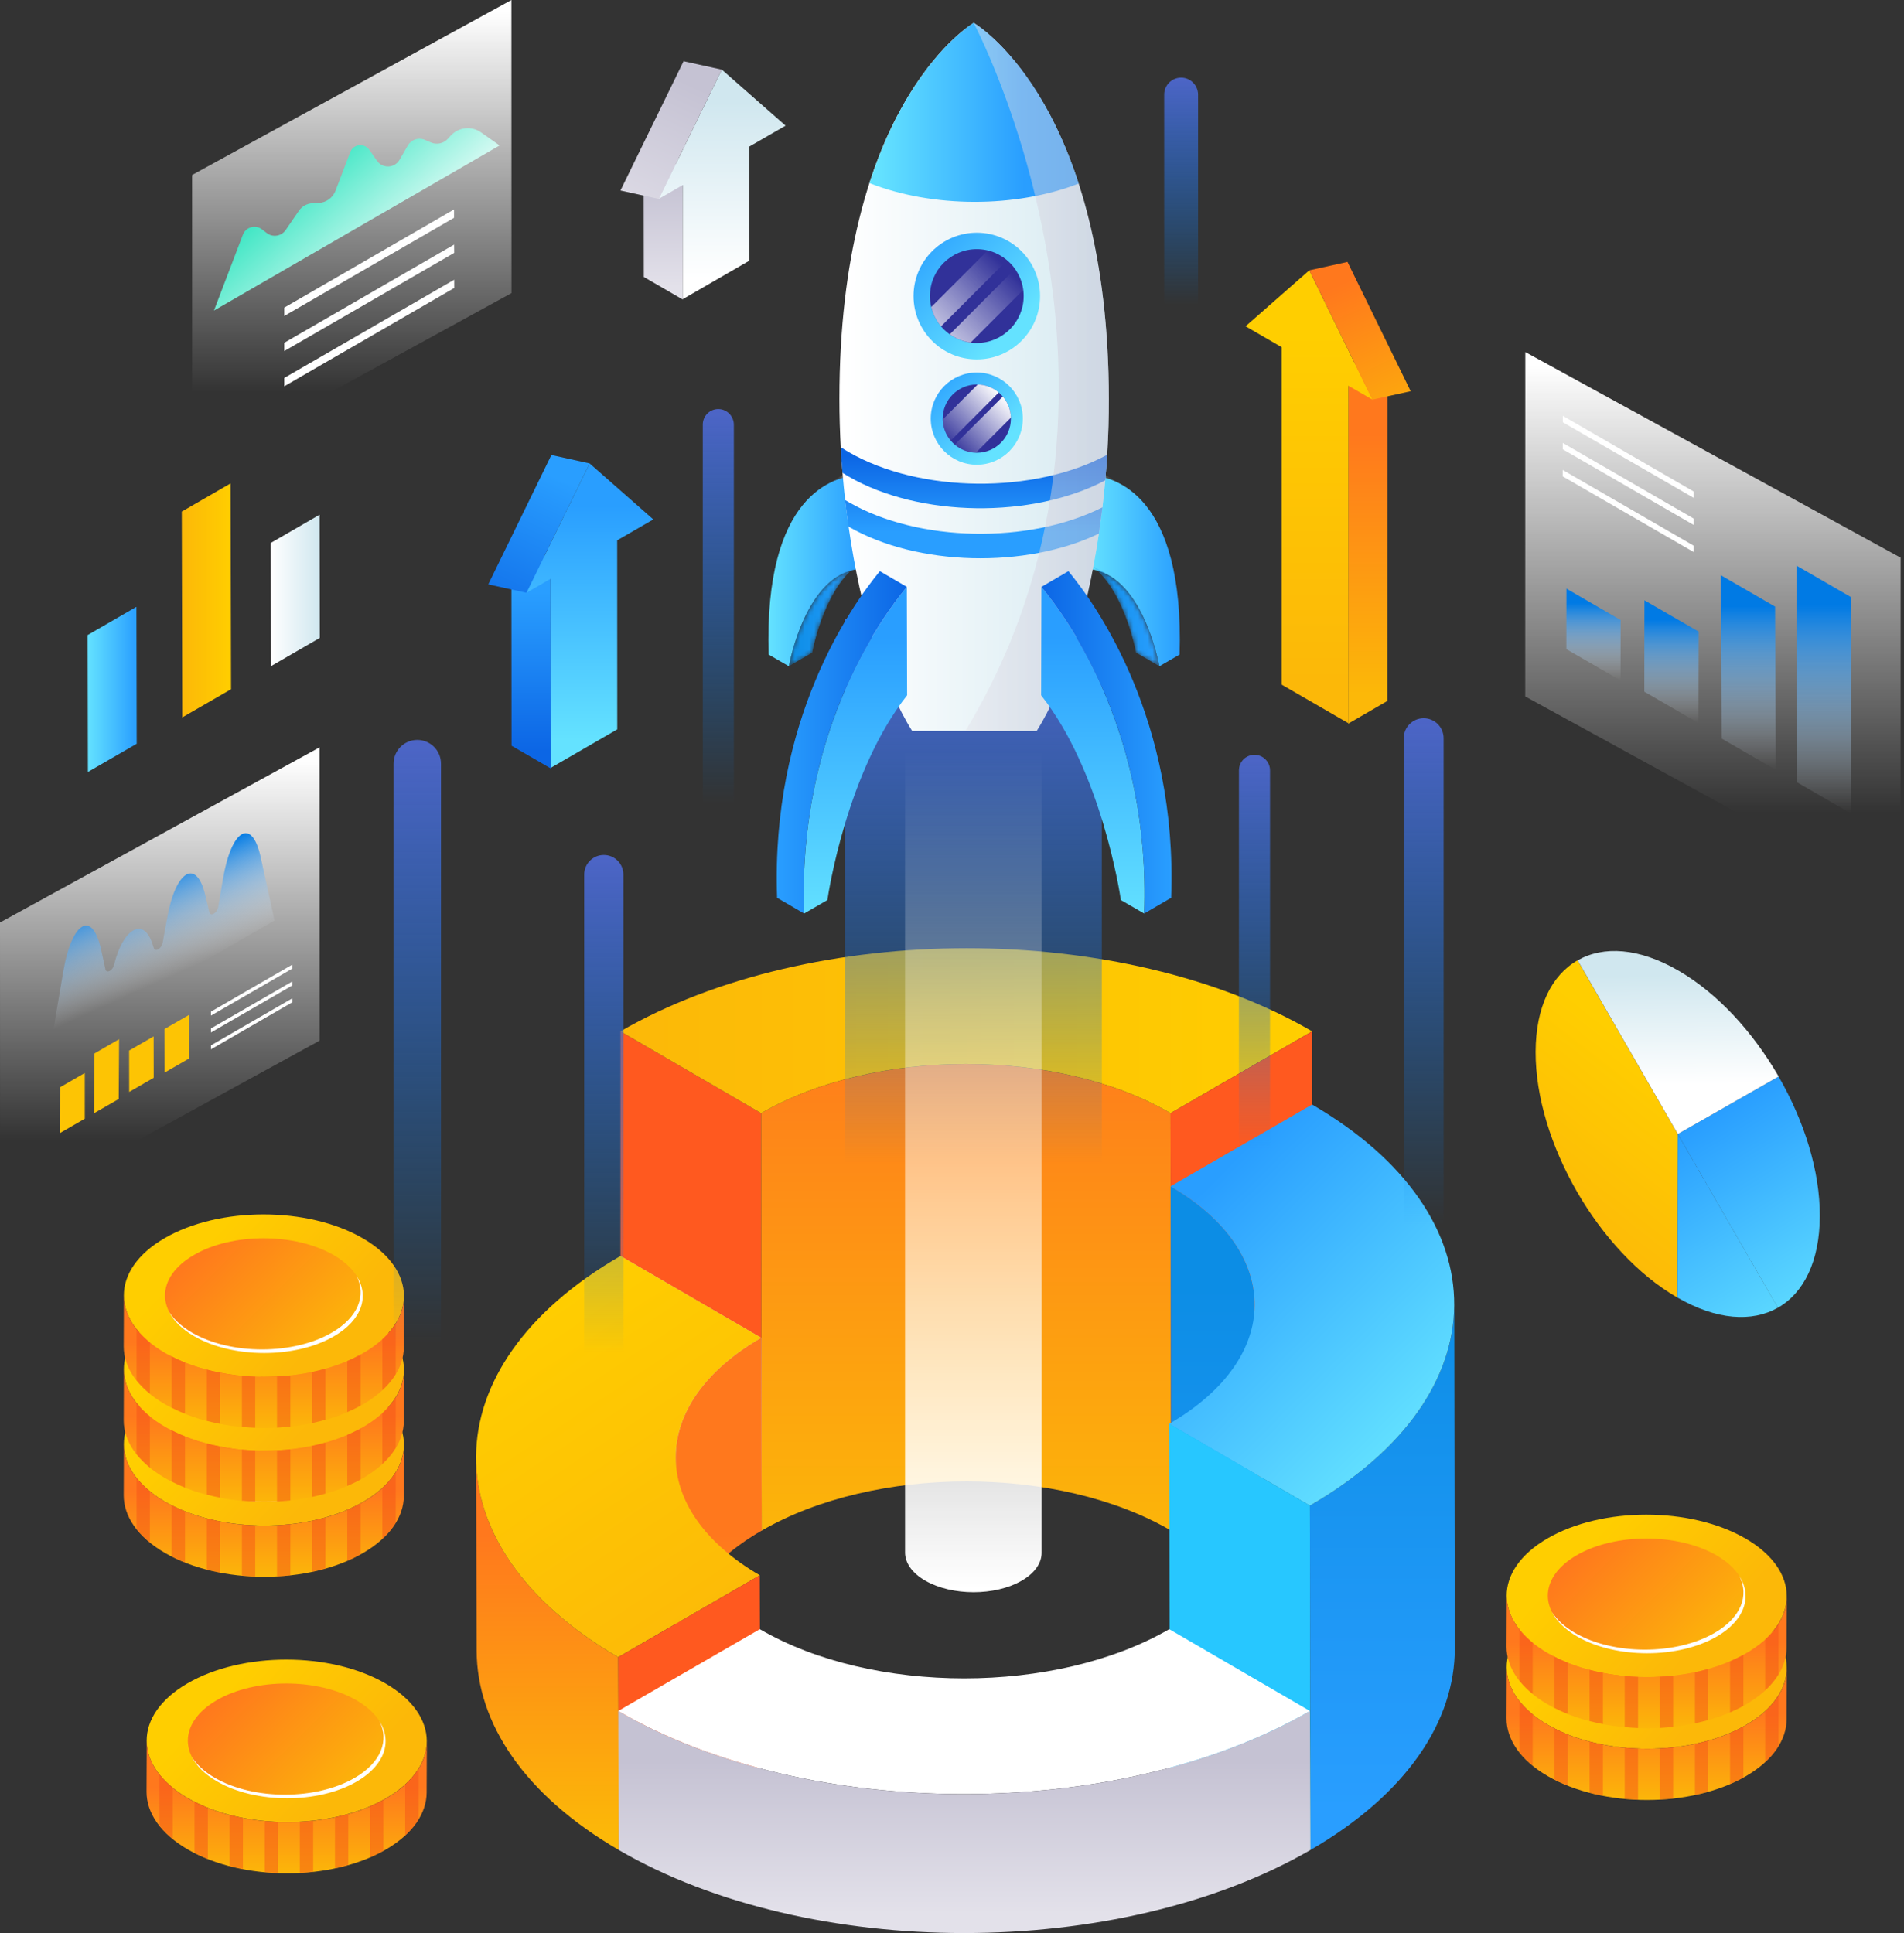 <svg width="394" height="400" viewBox="0 0 394 400" fill="none" xmlns="http://www.w3.org/2000/svg">
<rect x="0" y="0" width="394" height="400" fill="#333333" stroke="none"/>
<path d="M128.392 213.41V294.927L157.613 316.725L157.5 230.339L128.392 213.41Z" fill="#FF591F"/>
<path d="M157.5 230.338L157.613 316.724C181.081 303.15 219.024 303.15 242.336 316.724L242.223 230.338C218.911 216.778 180.968 216.778 157.5 230.338Z" fill="url(#paint0_linear_926_3220)"/>
<path d="M128.392 213.409L157.5 230.338C180.968 216.764 218.911 216.764 242.223 230.338L271.515 213.409C232.129 190.479 168.046 190.493 128.392 213.409Z" fill="url(#paint1_linear_926_3220)"/>
<path d="M128.392 259.894L128.505 299.796L157.613 316.724L157.5 276.823L128.392 259.894Z" fill="#C5C5C5"/>
<path d="M242.223 230.339L242.336 316.725L271.642 299.796L271.529 213.41L242.223 230.339Z" fill="#FF591F"/>
<path d="M139.815 301.565L139.928 341.467C139.9 332.521 145.809 323.561 157.614 316.724L157.501 276.822C145.682 283.659 139.787 292.619 139.815 301.565Z" fill="url(#paint2_linear_926_3220)"/>
<path d="M98.521 301.692L98.634 341.594C98.676 356.513 108.473 371.418 128.039 382.813L127.926 342.911C108.346 331.516 98.563 316.611 98.521 301.692Z" fill="url(#paint3_linear_926_3220)"/>
<path d="M128.392 259.894C88.738 282.824 88.526 319.98 127.926 342.911L157.232 325.967C133.906 312.393 134.033 290.397 157.514 276.823L128.392 259.894Z" fill="url(#paint4_linear_926_3220)"/>
<path d="M127.926 342.911L128.039 382.799L157.331 365.87L157.218 325.968L127.926 342.911Z" fill="#FF591F"/>
<path d="M259.64 269.886L259.753 341.424C259.725 332.591 253.928 323.759 242.35 317.021L242.237 245.483C253.815 252.221 259.612 261.054 259.64 269.886Z" fill="url(#paint5_linear_926_3220)"/>
<path d="M301.047 341.014L300.934 269.745C300.976 284.862 291.01 300.008 271.062 311.544L271.175 382.812C291.123 371.262 301.089 356.131 301.047 341.014Z" fill="url(#paint6_linear_926_3220)"/>
<path d="M242.223 245.484C265.535 259.058 265.422 281.054 241.94 294.629L271.048 311.558C310.703 288.641 310.901 251.471 271.515 228.555L242.223 245.484Z" fill="url(#paint7_linear_926_3220)"/>
<path d="M241.954 294.601L242.068 365.869L271.176 382.798L271.063 311.53L241.954 294.601Z" fill="#27C7FF"/>
<path d="M127.926 354.05C167.312 376.966 231.409 376.966 271.063 354.05L241.955 337.121C218.473 350.695 180.544 350.695 157.232 337.121L127.926 354.05Z" fill="white"/>
<path d="M127.926 354.05L128.039 382.812C167.425 405.728 231.522 405.728 271.176 382.812L271.063 354.05C231.395 376.966 167.312 376.966 127.926 354.05Z" fill="url(#paint8_linear_926_3220)"/>
<path d="M174.832 128.114V323.349C174.832 327.313 177.447 331.276 182.678 334.291C193.097 340.307 209.934 340.307 220.282 334.291C225.47 331.276 228.043 327.298 228.001 323.349V128.114H174.832Z" fill="url(#paint9_linear_926_3220)"/>
<path d="M215.547 151.059H187.287V321.254C187.287 323.363 188.686 325.472 191.457 327.072C196.999 330.271 205.948 330.271 211.447 327.072C214.204 325.472 215.575 323.363 215.547 321.254V151.059Z" fill="url(#paint10_linear_926_3220)"/>
<mask id="mask0_926_3220" style="mask-type:luminance" maskUnits="userSpaceOnUse" x="220" y="95" width="13" height="6">
<path d="M227.422 97.553L232.271 100.37C229.585 98.799 227.04 98.374 225.401 98.289L220.552 95.473C222.191 95.558 224.736 95.982 227.422 97.553Z" fill="white"/>
</mask>
<g mask="url(#mask0_926_3220)">
<path d="M225.401 98.289L220.552 95.473C220.594 95.473 220.636 95.473 220.679 95.473L225.528 98.289C225.485 98.289 225.443 98.289 225.401 98.289Z" fill="#B8B8B8"/>
<path d="M225.528 98.289L220.679 95.473C221.145 95.501 221.683 95.558 222.262 95.657L227.111 98.473C226.517 98.388 225.994 98.318 225.528 98.289Z" fill="#B3B3B3"/>
<path d="M227.111 98.488L222.262 95.671C222.771 95.756 223.336 95.883 223.916 96.053L228.765 98.87C228.171 98.7 227.62 98.573 227.111 98.488Z" fill="#ADADAD"/>
<path d="M228.765 98.87L223.916 96.053C224.453 96.208 225.004 96.407 225.584 96.647L230.433 99.464C229.853 99.209 229.288 99.025 228.765 98.87Z" fill="#A8A8A8"/>
<path d="M230.433 99.45L225.584 96.633C226.121 96.859 226.687 97.128 227.238 97.44L232.087 100.256C231.522 99.945 230.97 99.676 230.433 99.45Z" fill="#A3A3A3"/>
<path d="M232.087 100.271L227.238 97.454C227.295 97.482 227.365 97.525 227.422 97.567L232.271 100.384C232.214 100.342 232.144 100.299 232.087 100.271Z" fill="#9E9E9E"/>
</g>
<path d="M225.4 98.289C230.617 98.572 245.093 102.323 244.103 135.445L239.919 137.865C239.735 136.917 236.314 118.884 225.443 117.752L225.4 98.289Z" fill="url(#paint11_linear_926_3220)"/>
<mask id="mask1_926_3220" style="mask-type:luminance" maskUnits="userSpaceOnUse" x="224" y="116" width="16" height="22">
<path d="M224.722 116.294L229.571 119.111C237.219 123.555 239.778 137.045 239.933 137.866L235.084 135.049C234.929 134.228 232.37 120.739 224.722 116.294Z" fill="white"/>
</mask>
<g mask="url(#mask1_926_3220)">
<path d="M239.933 137.866L235.084 135.049C234.929 134.228 232.37 120.753 224.722 116.294L229.571 119.111C237.219 123.555 239.778 137.045 239.933 137.866Z" fill="url(#paint12_linear_926_3220)"/>
</g>
<path d="M225.457 117.752L220.608 114.935L220.552 95.473L225.401 98.289L225.457 117.752Z" fill="#888888"/>
<mask id="mask2_926_3220" style="mask-type:luminance" maskUnits="userSpaceOnUse" x="170" y="95" width="13" height="6">
<path d="M175.737 97.553L170.888 100.37C173.574 98.799 176.119 98.374 177.759 98.289L182.608 95.473C180.968 95.558 178.423 95.982 175.737 97.553Z" fill="white"/>
</mask>
<g mask="url(#mask2_926_3220)">
<path d="M177.759 98.289L182.608 95.473C182.566 95.473 182.523 95.473 182.481 95.473L177.632 98.289C177.674 98.289 177.717 98.289 177.759 98.289Z" fill="#B8B8B8"/>
<path d="M177.632 98.289L182.481 95.473C182.014 95.501 181.477 95.558 180.897 95.657L176.048 98.473C176.642 98.388 177.165 98.318 177.632 98.289Z" fill="#B3B3B3"/>
<path d="M176.048 98.488L180.897 95.671C180.388 95.756 179.823 95.883 179.243 96.053L174.394 98.87C174.988 98.7 175.539 98.573 176.048 98.488Z" fill="#ADADAD"/>
<path d="M174.394 98.87L179.243 96.053C178.706 96.208 178.154 96.407 177.575 96.647L172.726 99.464C173.305 99.209 173.871 99.025 174.394 98.87Z" fill="#A8A8A8"/>
<path d="M172.726 99.45L177.575 96.633C177.038 96.859 176.472 97.128 175.921 97.44L171.072 100.256C171.638 99.945 172.189 99.676 172.726 99.45Z" fill="#A3A3A3"/>
<path d="M171.072 100.271L175.921 97.454C175.864 97.482 175.794 97.525 175.737 97.567L170.888 100.384C170.945 100.342 171.015 100.299 171.072 100.271Z" fill="#9E9E9E"/>
</g>
<path d="M177.759 98.289C172.542 98.572 158.066 102.323 159.056 135.445L163.24 137.865C163.424 136.917 166.845 118.884 177.716 117.752L177.759 98.289Z" fill="url(#paint13_linear_926_3220)"/>
<mask id="mask3_926_3220" style="mask-type:luminance" maskUnits="userSpaceOnUse" x="163" y="116" width="16" height="22">
<path d="M178.437 116.294L173.588 119.111C165.94 123.555 163.381 137.045 163.226 137.866L168.075 135.049C168.23 134.228 170.789 120.739 178.437 116.294Z" fill="white"/>
</mask>
<g mask="url(#mask3_926_3220)">
<path d="M163.226 137.866L168.075 135.049C168.23 134.228 170.789 120.753 178.437 116.294L173.588 119.111C165.94 123.555 163.381 137.045 163.226 137.866Z" fill="url(#paint14_linear_926_3220)"/>
</g>
<path d="M177.702 117.752L182.551 114.935L182.607 95.473L177.758 98.289L177.702 117.752Z" fill="#888888"/>
<path d="M229.458 82.536C229.472 90.066 229.005 97.653 228.129 104.985C227.902 106.811 227.662 108.637 227.394 110.42C224.905 127.109 220.311 142.028 214.515 151.256H188.757C182.777 141.773 178.055 126.245 175.596 108.948C175.341 107.136 175.101 105.31 174.889 103.456C174.125 96.605 173.701 89.542 173.701 82.55C173.701 22.93 199.643 5.86 201.466 4.742V4.728C201.466 4.728 201.48 4.742 201.495 4.742C201.551 4.713 201.579 4.699 201.579 4.699V4.798C203.389 5.902 229.359 22.93 229.458 82.536Z" fill="url(#paint15_linear_926_3220)"/>
<path d="M228.708 99.407C228.864 97.652 228.991 95.883 229.104 94.114C214.034 102.267 190.383 102.083 175.624 93.547C175.044 93.222 174.507 92.868 173.97 92.528C174.069 94.312 174.182 96.081 174.338 97.836C174.748 98.105 175.186 98.36 175.624 98.615C190.256 107.093 213.624 107.348 228.708 99.407Z" fill="url(#paint16_linear_926_3220)"/>
<path d="M228.129 104.984C213.03 112.614 190.072 112.26 175.624 103.909C175.369 103.767 175.129 103.611 174.875 103.47C175.087 105.324 175.327 107.15 175.581 108.962C175.595 108.976 175.61 108.976 175.624 108.99C189.831 117.2 212.295 117.681 227.393 110.42L228.129 104.984Z" fill="url(#paint17_linear_926_3220)"/>
<path d="M223.209 37.991C215.377 13.772 202.823 5.563 201.579 4.798V4.699C201.579 4.699 201.551 4.713 201.495 4.742C201.48 4.728 201.466 4.728 201.466 4.728V4.756C200.222 5.52 187.711 13.744 179.922 37.892C192.956 43.03 210.175 43.058 223.209 37.991Z" fill="url(#paint18_linear_926_3220)"/>
<path d="M202.131 74.368C209.36 74.368 215.221 68.499 215.221 61.261C215.221 54.022 209.36 48.153 202.131 48.153C194.901 48.153 189.04 54.022 189.04 61.261C189.04 68.499 194.901 74.368 202.131 74.368Z" fill="url(#paint19_linear_926_3220)"/>
<path d="M202.131 70.971C207.487 70.971 211.829 66.624 211.829 61.261C211.829 55.898 207.487 51.551 202.131 51.551C196.775 51.551 192.433 55.898 192.433 61.261C192.433 66.624 196.775 70.971 202.131 70.971Z" fill="#313199"/>
<path d="M211.744 59.987L200.872 70.872C199.275 70.674 197.791 70.065 196.547 69.173L210.061 55.642C210.938 56.916 211.532 58.388 211.744 59.987Z" fill="url(#paint20_linear_926_3220)"/>
<path d="M211.659 86.626C211.659 91.892 207.39 96.166 202.131 96.166C196.872 96.166 192.603 91.892 192.603 86.626C192.603 81.361 196.872 77.086 202.131 77.086C207.39 77.086 211.659 81.361 211.659 86.626Z" fill="url(#paint21_linear_926_3220)"/>
<path d="M209.185 86.626C209.185 90.532 206.032 93.689 202.13 93.689C202.06 93.689 202.003 93.689 201.947 93.689C200.278 93.646 198.766 93.024 197.578 92.019C197.267 91.764 196.999 91.481 196.73 91.169C195.726 89.98 195.118 88.466 195.076 86.796C195.076 86.739 195.076 86.682 195.076 86.626C195.076 82.733 198.243 79.562 202.13 79.562C202.187 79.562 202.244 79.562 202.3 79.562C203.968 79.605 205.481 80.214 206.668 81.219C206.979 81.473 207.262 81.757 207.517 82.068C208.52 83.257 209.142 84.771 209.185 86.427C209.185 86.498 209.185 86.555 209.185 86.626Z" fill="#313199"/>
<path opacity="0.47" d="M228.129 104.984C229.005 97.652 229.472 90.065 229.458 82.535C229.359 22.93 203.389 5.916 201.58 4.798V4.713L201.481 4.755C201.481 4.755 242.223 81.176 199.756 151.27H214.529C220.325 142.041 224.92 127.122 227.408 110.434C227.662 108.636 227.903 106.81 228.129 104.984Z" fill="url(#paint22_linear_926_3220)"/>
<path d="M187.655 121.446L187.711 143.881C175.228 159.65 171.411 184.916 171.213 186.246L166.392 189.035C165.049 152.289 181.66 128.708 187.655 121.446Z" fill="url(#paint23_linear_926_3220)"/>
<path d="M166.393 189.034L160.809 185.779C159.466 149.033 176.077 125.452 182.071 118.19L187.655 121.446C181.661 128.707 165.05 152.289 166.393 189.034Z" fill="url(#paint24_linear_926_3220)"/>
<path d="M215.504 121.446L215.448 143.881C227.931 159.65 231.748 184.916 231.946 186.246L236.766 189.035C238.109 152.289 221.498 128.708 215.504 121.446Z" fill="url(#paint25_linear_926_3220)"/>
<path d="M236.767 189.034L242.351 185.779C243.694 149.033 227.083 125.452 221.089 118.19L215.505 121.446C221.499 128.707 238.11 152.289 236.767 189.034Z" fill="url(#paint26_linear_926_3220)"/>
<path d="M204.407 51.82C205.906 52.188 207.263 52.882 208.408 53.844L194.737 67.532C193.776 66.4 193.069 65.027 192.716 63.526L204.407 51.82Z" fill="url(#paint27_linear_926_3220)"/>
<path d="M206.683 81.219L196.745 91.169C195.741 89.98 195.133 88.466 195.091 86.796L202.315 79.562C203.969 79.605 205.495 80.214 206.683 81.219Z" fill="url(#paint28_linear_926_3220)"/>
<path d="M209.185 86.427L201.947 93.675C200.279 93.632 198.766 93.009 197.579 92.004L207.517 82.054C208.521 83.257 209.143 84.771 209.185 86.427Z" fill="url(#paint29_linear_926_3220)"/>
<path d="M75.039 286.999C86.391 293.567 86.447 304.211 75.166 310.765C63.885 317.318 45.535 317.332 34.183 310.765C22.831 304.197 22.774 293.553 34.056 286.999C45.337 280.431 63.687 280.431 75.039 286.999Z" fill="url(#paint30_linear_926_3220)"/>
<path d="M69.045 290.481C77.061 295.124 77.103 302.64 69.144 307.269C61.171 311.911 48.207 311.911 40.191 307.269C32.176 302.626 32.133 295.11 40.092 290.481C48.052 285.853 61.015 285.853 69.045 290.481Z" fill="url(#paint31_linear_926_3220)"/>
<path d="M73.781 294.799C75.831 298.833 74.135 303.362 68.678 306.533C60.704 311.176 47.741 311.176 39.725 306.533C37.548 305.273 35.979 303.801 34.975 302.23C35.922 304.084 37.647 305.825 40.178 307.283C48.193 311.926 61.157 311.926 69.13 307.283C74.94 303.9 76.467 299.003 73.781 294.799Z" fill="white"/>
<path d="M83.606 298.96L83.564 309.548C83.55 313.823 80.751 318.083 75.138 321.353C63.857 327.921 45.507 327.921 34.155 321.353C28.444 318.055 25.588 313.71 25.602 309.392L25.645 298.805C25.63 303.136 28.486 307.467 34.197 310.765C45.549 317.333 63.899 317.333 75.18 310.765C80.793 307.51 83.592 303.235 83.606 298.96Z" fill="url(#paint32_linear_926_3220)"/>
<g opacity="0.45">
<path d="M28.259 305.769V316.399C29.009 317.361 29.928 318.281 31.016 319.173V308.557C29.928 307.665 29.009 306.731 28.259 305.769Z" fill="#F44D19"/>
<path d="M35.526 311.458V322.06C36.417 322.513 37.322 322.937 38.283 323.32V312.718C37.322 312.336 36.417 311.911 35.526 311.458Z" fill="#F44D19"/>
<path d="M42.792 314.19V324.792C43.697 325.033 44.616 325.231 45.549 325.415V314.813C44.616 314.629 43.697 314.417 42.792 314.19Z" fill="#F44D19"/>
<path d="M50.059 315.45V326.038C50.978 326.123 51.897 326.179 52.816 326.222V315.634C51.883 315.606 50.964 315.535 50.059 315.45Z" fill="#F44D19"/>
<path d="M57.326 315.62V326.208C58.245 326.165 59.163 326.08 60.082 325.981V315.394C59.163 315.493 58.245 315.563 57.326 315.62Z" fill="#F44D19"/>
<path d="M64.592 314.672V325.245C65.525 325.047 66.444 324.82 67.349 324.566V313.992C66.444 314.247 65.525 314.473 64.592 314.672Z" fill="#F44D19"/>
<path d="M71.858 312.407V322.981C72.805 322.57 73.738 322.131 74.615 321.636V311.062C73.724 311.558 72.805 311.997 71.858 312.407Z" fill="#F44D19"/>
<path d="M79.124 307.892V318.437C80.27 317.39 81.174 316.271 81.881 315.125V304.594C81.174 305.754 80.255 306.858 79.124 307.892Z" fill="#F44D19"/>
</g>
<g opacity="0.56">
<path d="M65.78 293.595L63.504 294.912C64.748 295.86 65.073 296.879 65.03 297.927L61.468 298.068C61.397 297.162 61.086 296.539 60.139 295.987C59.05 295.365 58.047 295.265 57.029 295.86C54.894 297.106 61.029 300.446 56.732 302.937C54.569 304.197 51.713 304.466 48.886 303.419L46.553 304.777L44.362 303.518L46.61 302.201C45.436 301.338 44.433 300.092 44.348 298.917L48.023 298.45C48.32 299.611 48.858 300.446 49.946 301.069C51.204 301.805 52.293 301.833 53.325 301.225C55.643 299.88 49.635 296.454 53.692 294.105C55.898 292.817 58.739 292.689 61.284 293.666L63.602 292.321L65.78 293.595Z" fill="#F44D19"/>
</g>
<path d="M75.039 271.5C86.391 278.068 86.447 288.712 75.166 295.266C63.885 301.833 45.535 301.833 34.183 295.266C22.831 288.698 22.774 278.054 34.056 271.5C45.337 264.932 63.687 264.932 75.039 271.5Z" fill="url(#paint33_linear_926_3220)"/>
<path d="M69.045 274.982C77.061 279.625 77.103 287.141 69.144 291.77C61.171 296.412 48.207 296.412 40.191 291.77C32.176 287.127 32.133 279.611 40.092 274.982C48.052 270.354 61.015 270.354 69.045 274.982Z" fill="url(#paint34_linear_926_3220)"/>
<path d="M73.781 279.285C75.831 283.319 74.135 287.849 68.678 291.019C60.704 295.662 47.741 295.662 39.725 291.019C37.548 289.76 35.979 288.288 34.975 286.716C35.922 288.571 37.647 290.312 40.178 291.77C48.193 296.412 61.157 296.412 69.13 291.77C74.94 288.401 76.467 283.503 73.781 279.285Z" fill="white"/>
<path d="M83.606 283.461L83.564 294.049C83.55 298.324 80.751 302.584 75.138 305.854C63.857 312.422 45.507 312.422 34.155 305.854C28.444 302.556 25.588 298.211 25.602 293.893L25.645 283.306C25.63 287.637 28.486 291.968 34.197 295.266C45.549 301.834 63.899 301.834 75.18 295.266C80.793 292.011 83.592 287.736 83.606 283.461Z" fill="url(#paint35_linear_926_3220)"/>
<g opacity="0.45">
<path d="M28.259 290.27V300.9C29.009 301.862 29.928 302.782 31.016 303.674V293.058C29.928 292.166 29.009 291.232 28.259 290.27Z" fill="#F44D19"/>
<path d="M35.526 295.96V306.562C36.417 307.015 37.322 307.439 38.283 307.822V297.22C37.322 296.838 36.417 296.413 35.526 295.96Z" fill="#F44D19"/>
<path d="M42.792 298.678V309.28C43.697 309.52 44.616 309.718 45.549 309.902V299.301C44.616 299.131 43.697 298.918 42.792 298.678Z" fill="#F44D19"/>
<path d="M50.059 299.951V310.539C50.978 310.624 51.897 310.68 52.816 310.723V300.135C51.883 300.093 50.964 300.036 50.059 299.951Z" fill="#F44D19"/>
<path d="M57.326 300.121V310.709C58.245 310.666 59.163 310.581 60.082 310.482V299.895C59.163 299.994 58.245 300.064 57.326 300.121Z" fill="#F44D19"/>
<path d="M64.592 299.173V309.746C65.525 309.548 66.444 309.321 67.349 309.067V298.493C66.444 298.748 65.525 298.974 64.592 299.173Z" fill="#F44D19"/>
<path d="M71.858 296.908V307.482C72.805 307.071 73.738 306.632 74.615 306.137V295.563C73.724 296.059 72.805 296.498 71.858 296.908Z" fill="#F44D19"/>
<path d="M79.124 292.393V302.938C80.27 301.891 81.174 300.772 81.881 299.626V289.095C81.174 290.255 80.255 291.345 79.124 292.393Z" fill="#F44D19"/>
</g>
<g opacity="0.56">
<path d="M65.78 278.082L63.504 279.398C64.748 280.347 65.073 281.366 65.03 282.413L61.468 282.555C61.397 281.649 61.086 281.026 60.139 280.474C59.05 279.851 58.047 279.752 57.029 280.347C54.894 281.592 61.029 284.933 56.732 287.424C54.569 288.684 51.713 288.953 48.886 287.905L46.553 289.264L44.362 288.004L46.61 286.702C45.436 285.839 44.433 284.593 44.348 283.418L48.023 282.951C48.32 284.112 48.858 284.947 49.946 285.57C51.204 286.306 52.293 286.334 53.325 285.726C55.643 284.381 49.635 280.955 53.692 278.606C55.898 277.318 58.739 277.19 61.284 278.167L63.602 276.822L65.78 278.082Z" fill="#F44D19"/>
</g>
<path d="M75.039 256.213C86.391 262.781 86.447 273.425 75.166 279.979C63.885 286.532 45.535 286.546 34.183 279.979C22.831 273.411 22.774 262.767 34.056 256.213C45.337 249.659 63.687 249.659 75.039 256.213Z" fill="url(#paint36_linear_926_3220)"/>
<path d="M69.045 259.71C77.061 264.352 77.103 271.868 69.144 276.497C61.171 281.14 48.207 281.14 40.191 276.497C32.176 271.854 32.133 264.338 40.092 259.71C48.052 255.067 61.015 255.067 69.045 259.71Z" fill="url(#paint37_linear_926_3220)"/>
<path d="M73.781 264.013C75.831 268.047 74.135 272.576 68.678 275.747C60.704 280.39 47.741 280.39 39.725 275.747C37.548 274.487 35.979 273.015 34.975 271.444C35.922 273.298 37.647 275.039 40.178 276.497C48.193 281.14 61.157 281.14 69.13 276.497C74.94 273.114 76.467 268.217 73.781 264.013Z" fill="white"/>
<path d="M83.606 268.187L83.564 278.775C83.55 283.05 80.751 287.31 75.138 290.58C63.857 297.148 45.507 297.148 34.155 290.58C28.444 287.282 25.588 282.937 25.602 278.605L25.645 268.018C25.63 272.349 28.486 276.68 34.197 279.978C45.549 286.546 63.899 286.546 75.18 279.978C80.793 276.723 83.592 272.462 83.606 268.187Z" fill="url(#paint38_linear_926_3220)"/>
<g opacity="0.45">
<path d="M28.259 274.981V285.612C29.009 286.574 29.928 287.494 31.016 288.386V277.77C29.928 276.878 29.009 275.944 28.259 274.981Z" fill="#F44D19"/>
<path d="M35.526 280.672V291.274C36.417 291.727 37.322 292.151 38.283 292.533V281.932C37.322 281.549 36.417 281.125 35.526 280.672Z" fill="#F44D19"/>
<path d="M42.792 283.404V294.006C43.697 294.247 44.616 294.445 45.549 294.629V284.027C44.616 283.843 43.697 283.645 42.792 283.404Z" fill="#F44D19"/>
<path d="M50.059 284.678V295.265C50.978 295.35 51.897 295.407 52.816 295.449V284.862C51.883 284.819 50.964 284.763 50.059 284.678Z" fill="#F44D19"/>
<path d="M57.326 284.834V295.422C58.245 295.379 59.163 295.294 60.082 295.195V284.607C59.163 284.721 58.245 284.791 57.326 284.834Z" fill="#F44D19"/>
<path d="M64.592 283.885V294.459C65.525 294.261 66.444 294.034 67.349 293.78V283.206C66.444 283.461 65.525 283.687 64.592 283.885Z" fill="#F44D19"/>
<path d="M71.858 281.62V292.194C72.805 291.783 73.738 291.344 74.615 290.849V280.275C73.724 280.771 72.805 281.224 71.858 281.62Z" fill="#F44D19"/>
<path d="M79.124 277.119V287.665C80.27 286.617 81.174 285.499 81.881 284.352V273.821C81.174 274.968 80.255 276.072 79.124 277.119Z" fill="#F44D19"/>
</g>
<path d="M79.761 348.346C91.113 354.913 91.169 365.558 79.888 372.111C68.607 378.679 50.257 378.679 38.905 372.111C27.553 365.544 27.497 354.899 38.778 348.346C50.059 341.778 68.409 341.778 79.761 348.346Z" fill="url(#paint39_linear_926_3220)"/>
<path d="M73.767 351.841C81.782 356.484 81.825 364 73.866 368.629C65.892 373.272 52.929 373.272 44.913 368.629C36.898 363.986 36.855 356.47 44.814 351.841C52.773 347.199 65.737 347.199 73.767 351.841Z" fill="url(#paint40_linear_926_3220)"/>
<path d="M78.517 356.145C80.567 360.179 78.87 364.708 73.413 367.879C65.44 372.521 52.477 372.521 44.461 367.879C42.284 366.619 40.715 365.147 39.711 363.576C40.658 365.43 42.383 367.171 44.913 368.629C52.929 373.272 65.893 373.272 73.866 368.629C79.662 365.246 81.189 360.348 78.517 356.145Z" fill="white"/>
<path d="M88.328 360.321L88.286 370.908C88.272 375.183 85.472 379.444 79.86 382.713C68.579 389.281 50.229 389.281 38.877 382.713C33.166 379.415 30.31 375.07 30.324 370.753L30.366 360.165C30.352 364.496 33.208 368.828 38.919 372.126C50.271 378.693 68.621 378.693 79.902 372.126C85.515 368.856 88.314 364.595 88.328 360.321Z" fill="url(#paint41_linear_926_3220)"/>
<g opacity="0.45">
<path d="M32.982 367.114V377.744C33.731 378.707 34.65 379.627 35.738 380.519V369.903C34.65 369.011 33.731 368.077 32.982 367.114Z" fill="#F44D19"/>
<path d="M40.248 372.805V383.407C41.139 383.859 42.044 384.284 43.005 384.666V374.064C42.044 373.682 41.139 373.258 40.248 372.805Z" fill="#F44D19"/>
<path d="M47.515 375.536V386.138C48.419 386.379 49.338 386.577 50.271 386.761V376.159C49.338 375.975 48.419 375.777 47.515 375.536Z" fill="#F44D19"/>
<path d="M54.781 376.811V387.398C55.7 387.483 56.619 387.54 57.538 387.582V376.995C56.619 376.952 55.7 376.895 54.781 376.811Z" fill="#F44D19"/>
<path d="M62.047 376.966V387.553C62.966 387.511 63.885 387.426 64.804 387.327V376.739C63.885 376.838 62.966 376.923 62.047 376.966Z" fill="#F44D19"/>
<path d="M69.314 376.018V386.592C70.246 386.394 71.165 386.167 72.07 385.912V375.339C71.165 375.594 70.246 375.82 69.314 376.018Z" fill="#F44D19"/>
<path d="M76.58 373.753V384.326C77.527 383.916 78.46 383.477 79.337 382.982V372.408C78.46 372.904 77.527 373.342 76.58 373.753Z" fill="#F44D19"/>
<path d="M83.846 369.252V379.797C84.992 378.75 85.896 377.632 86.603 376.485V365.954C85.896 367.101 84.992 368.205 83.846 369.252Z" fill="#F44D19"/>
</g>
<path d="M361.186 333.172C372.538 339.74 372.594 350.384 361.313 356.938C350.032 363.505 331.682 363.505 320.33 356.938C308.978 350.37 308.921 339.726 320.202 333.172C331.484 326.618 349.834 326.618 361.186 333.172Z" fill="url(#paint42_linear_926_3220)"/>
<path d="M355.191 336.669C363.207 341.311 363.25 348.827 355.29 353.456C347.317 358.099 334.354 358.099 326.338 353.456C318.322 348.813 318.28 341.297 326.239 336.669C334.198 332.026 347.162 332.026 355.191 336.669Z" fill="url(#paint43_linear_926_3220)"/>
<path d="M359.942 340.972C361.991 345.006 360.295 349.535 354.838 352.706C346.865 357.349 333.901 357.349 325.886 352.706C323.709 351.446 322.139 349.974 321.136 348.403C322.083 350.257 323.807 351.998 326.338 353.456C334.354 358.099 347.317 358.099 355.291 353.456C361.087 350.073 362.614 345.176 359.942 340.972Z" fill="white"/>
<path d="M369.753 345.146L369.71 355.734C369.696 360.009 366.897 364.269 361.285 367.539C350.003 374.107 331.654 374.107 320.302 367.539C314.59 364.241 311.735 359.896 311.749 355.564L311.791 344.977C311.777 349.308 314.633 353.639 320.344 356.937C331.696 363.505 350.046 363.505 361.327 356.937C366.939 353.682 369.753 349.421 369.753 345.146Z" fill="url(#paint44_linear_926_3220)"/>
<g opacity="0.45">
<path d="M314.406 351.941V362.572C315.156 363.534 316.074 364.454 317.163 365.346V354.73C316.074 353.838 315.156 352.904 314.406 351.941Z" fill="#F44D19"/>
<path d="M321.673 357.632V368.234C322.563 368.687 323.468 369.111 324.429 369.493V358.892C323.468 358.509 322.563 358.085 321.673 357.632Z" fill="#F44D19"/>
<path d="M328.939 360.362V370.964C329.844 371.205 330.763 371.403 331.696 371.587V360.985C330.763 360.801 329.844 360.603 328.939 360.362Z" fill="#F44D19"/>
<path d="M336.206 361.637V372.224C337.125 372.309 338.043 372.366 338.962 372.408V361.821C338.043 361.778 337.125 361.722 336.206 361.637Z" fill="#F44D19"/>
<path d="M343.472 361.793V372.381C344.391 372.338 345.31 372.253 346.229 372.154V361.566C345.31 361.68 344.391 361.75 343.472 361.793Z" fill="#F44D19"/>
<path d="M350.739 360.844V371.418C351.672 371.22 352.59 370.993 353.495 370.739V360.165C352.59 360.42 351.672 360.646 350.739 360.844Z" fill="#F44D19"/>
<path d="M358.005 358.58V369.154C358.952 368.743 359.885 368.304 360.761 367.809V357.235C359.885 357.731 358.952 358.184 358.005 358.58Z" fill="#F44D19"/>
<path d="M365.271 354.078V364.624C366.416 363.576 367.321 362.458 368.028 361.311V350.78C367.321 351.927 366.416 353.031 365.271 354.078Z" fill="#F44D19"/>
</g>
<g opacity="0.56">
<path d="M351.926 339.768L349.65 341.084C350.894 342.033 351.219 343.052 351.177 344.099L347.614 344.241C347.544 343.335 347.233 342.712 346.285 342.16C345.197 341.537 344.193 341.438 343.175 342.033C341.041 343.278 347.176 346.619 342.878 349.11C340.715 350.37 337.86 350.639 335.032 349.591L332.7 350.95L330.509 349.69L332.756 348.374C331.583 347.511 330.579 346.265 330.494 345.09L334.17 344.623C334.467 345.784 335.004 346.619 336.093 347.242C337.351 347.978 338.439 348.006 339.471 347.397C341.79 346.053 335.782 342.627 339.839 340.278C342.044 338.99 344.886 338.862 347.43 339.839L349.749 338.494L351.926 339.768Z" fill="#F44D19"/>
</g>
<path d="M361.186 318.353C372.538 324.92 372.594 335.565 361.313 342.118C350.032 348.686 331.682 348.686 320.33 342.118C308.978 335.55 308.921 324.906 320.203 318.353C331.484 311.785 349.834 311.785 361.186 318.353Z" fill="url(#paint45_linear_926_3220)"/>
<path d="M355.192 321.835C363.207 326.477 363.25 333.994 355.291 338.622C347.317 343.265 334.354 343.265 326.338 338.622C318.322 333.979 318.28 326.463 326.239 321.835C334.198 317.206 347.162 317.206 355.192 321.835Z" fill="url(#paint46_linear_926_3220)"/>
<path d="M359.942 326.138C361.992 330.172 360.295 334.701 354.838 337.872C346.865 342.515 333.901 342.515 325.886 337.872C323.709 336.612 322.139 335.14 321.136 333.569C322.083 335.423 323.808 337.164 326.338 338.622C334.354 343.265 347.317 343.265 355.291 338.622C361.087 335.253 362.614 330.342 359.942 326.138Z" fill="white"/>
<path d="M369.753 330.313L369.71 340.901C369.696 345.176 366.897 349.436 361.285 352.706C350.004 359.274 331.654 359.274 320.302 352.706C314.59 349.408 311.735 345.063 311.749 340.731L311.791 330.144C311.777 334.475 314.633 338.806 320.344 342.104C331.696 348.672 350.046 348.672 361.327 342.104C366.94 338.863 369.753 334.588 369.753 330.313Z" fill="url(#paint47_linear_926_3220)"/>
<g opacity="0.45">
<path d="M314.406 337.107V347.738C315.156 348.7 316.075 349.62 317.163 350.512V339.896C316.075 339.018 315.156 338.084 314.406 337.107Z" fill="#F44D19"/>
<path d="M321.673 342.812V353.413C322.563 353.866 323.468 354.291 324.43 354.673V344.071C323.468 343.689 322.563 343.264 321.673 342.812Z" fill="#F44D19"/>
<path d="M328.939 345.528V356.13C329.844 356.371 330.763 356.569 331.696 356.753V346.151C330.763 345.981 329.844 345.769 328.939 345.528Z" fill="#F44D19"/>
<path d="M336.206 346.803V357.39C337.125 357.475 338.044 357.532 338.963 357.574V346.987C338.044 346.944 337.125 346.888 336.206 346.803Z" fill="#F44D19"/>
<path d="M343.472 346.974V357.561C344.391 357.519 345.31 357.434 346.229 357.335V346.747C345.31 346.846 344.391 346.917 343.472 346.974Z" fill="#F44D19"/>
<path d="M350.739 346.024V356.598C351.672 356.4 352.591 356.173 353.495 355.918V345.345C352.591 345.6 351.672 345.826 350.739 346.024Z" fill="#F44D19"/>
<path d="M358.005 343.76V354.333C358.952 353.923 359.885 353.484 360.761 352.989V342.415C359.885 342.91 358.952 343.349 358.005 343.76Z" fill="#F44D19"/>
<path d="M365.271 339.244V349.79C366.416 348.742 367.321 347.624 368.028 346.477V335.946C367.321 337.093 366.416 338.197 365.271 339.244Z" fill="#F44D19"/>
</g>
<path d="M39.753 36.208L39.767 96.86L105.844 60.653L105.83 0L39.753 36.208Z" fill="url(#paint48_linear_926_3220)"/>
<path d="M76.439 31.027L78.008 33.264C79.167 34.92 81.655 34.821 82.673 33.066L84.384 30.108C85.09 28.89 86.589 28.381 87.89 28.933L89.19 29.485C90.392 29.994 91.777 29.697 92.654 28.735L93.262 28.069C94.887 26.3 97.573 26.003 99.538 27.39L103.384 30.093L92.922 36.151L88.879 38.487L81.288 42.875L78.418 44.531L69.936 49.429L66.783 51.255L58.782 55.883L55.431 57.822L44.277 64.263L50.257 48.579C50.865 46.966 52.858 46.414 54.215 47.461L55.191 48.211C56.435 49.174 58.23 48.891 59.121 47.589L61.863 43.597C62.499 42.677 63.517 42.111 64.634 42.054L65.907 41.997C67.476 41.927 68.861 40.936 69.427 39.464L72.466 31.509C73.074 29.796 75.392 29.513 76.439 31.027Z" fill="url(#paint49_linear_926_3220)"/>
<path d="M58.824 65.381L93.954 45.069V43.342L58.824 63.654V65.381Z" fill="white"/>
<path d="M58.824 79.932L93.997 59.592V57.879L58.824 78.205V79.932Z" fill="white"/>
<path d="M58.824 72.642L93.983 52.33L93.968 50.617L58.824 70.929V72.642Z" fill="white"/>
<path d="M393.305 115.402L393.291 186.685L315.622 144.122L315.637 72.853L393.305 115.402Z" fill="url(#paint50_linear_926_3220)"/>
<path d="M350.47 103.017L323.398 87.376V86.046L350.47 101.701V103.017Z" fill="white"/>
<path d="M350.47 114.228L323.37 98.573V97.242L350.47 112.911V114.228Z" fill="white"/>
<path d="M350.47 108.623L323.384 92.968V91.651L350.47 107.306V108.623Z" fill="white"/>
<path d="M335.358 128.297L335.344 140.81L324.133 134.327L324.147 121.814L335.358 128.297Z" fill="url(#paint51_linear_926_3220)"/>
<path d="M351.516 130.704L351.474 149.615L340.263 143.132L340.292 124.222L351.516 130.704Z" fill="url(#paint52_linear_926_3220)"/>
<path d="M367.321 125.524L367.477 159.311L356.266 152.828L356.111 119.041L367.321 125.524Z" fill="url(#paint53_linear_926_3220)"/>
<path d="M382.971 123.528L382.999 168.313L371.775 161.83L371.76 117.045L382.971 123.528Z" fill="url(#paint54_linear_926_3220)"/>
<path d="M0 190.889L0.014 251.57L66.133 215.334L66.119 154.653L0 190.889Z" fill="url(#paint55_linear_926_3220)"/>
<path d="M43.655 210.153L60.506 200.415V199.594L43.655 209.332V210.153Z" fill="white"/>
<path d="M43.655 217.131L60.52 207.379V206.558L43.655 216.31V217.131Z" fill="white"/>
<path d="M43.655 213.65L60.506 203.897V203.076L43.655 212.815V213.65Z" fill="white"/>
<path d="M34.028 212.943L34.042 221.959L39.117 219.029V210.013L34.028 212.943Z" fill="#FDC404"/>
<path d="M26.719 217.387L26.733 225.951L31.808 223.021L31.794 214.457L26.719 217.387Z" fill="#FDC404"/>
<path d="M19.551 217.981L19.481 230.338L24.57 227.408L24.641 215.037L19.551 217.981Z" fill="#FDC404"/>
<path d="M12.469 224.959L12.455 234.429L17.544 231.485V222.029L12.469 224.959Z" fill="#FDC404"/>
<path d="M50.017 172.644C51.529 171.767 53.042 173.239 53.947 177.386L56.803 190.479L50.073 194.372L45.309 197.132L43.358 198.264L38.594 201.024L34.31 203.501L31.865 204.917L27.581 207.394L23.779 209.588L20.852 211.286L17.049 213.48L10.32 217.373L13.091 201.038C13.967 195.844 15.48 192.645 16.993 191.767C18.505 190.889 20.018 192.362 20.923 196.509L21.813 200.571C21.927 201.067 22.337 201.123 22.732 200.883C23.114 200.67 23.482 200.203 23.623 199.609C24.514 195.9 26.012 193.437 27.525 192.56C29.037 191.682 30.55 192.404 31.455 195.079L31.837 196.197C31.978 196.622 32.36 196.65 32.741 196.438C33.151 196.212 33.547 195.688 33.66 195.079L34.636 189.729C35.512 184.902 37.025 181.873 38.538 180.995C40.05 180.118 41.563 181.406 42.468 185.199L43.316 188.766C43.429 189.262 43.839 189.304 44.235 189.064C44.645 188.823 45.041 188.313 45.154 187.676L46.129 181.944C47.005 176.735 48.504 173.522 50.017 172.644Z" fill="url(#paint56_linear_926_3220)"/>
<path d="M86.349 153.111C83.634 153.111 81.443 155.305 81.443 158.023V277.785H91.254V158.023C91.254 155.305 89.063 153.111 86.349 153.111Z" fill="url(#paint57_linear_926_3220)"/>
<path d="M124.943 176.919C122.695 176.919 120.885 178.745 120.885 180.981V280.036H129V180.981C129 178.731 127.19 176.919 124.943 176.919Z" fill="url(#paint58_linear_926_3220)"/>
<path d="M148.636 84.644C146.855 84.644 145.427 86.088 145.427 87.858V166.289H151.859V87.872C151.845 86.088 150.403 84.644 148.636 84.644Z" fill="url(#paint59_linear_926_3220)"/>
<path d="M259.583 156.196C257.802 156.196 256.374 157.64 256.374 159.409V237.84H262.807V159.409C262.807 157.64 261.365 156.196 259.583 156.196Z" fill="url(#paint60_linear_926_3220)"/>
<path d="M294.601 148.623C292.325 148.623 290.473 150.477 290.473 152.756V253.523H298.729V152.756C298.729 150.463 296.877 148.623 294.601 148.623Z" fill="url(#paint61_linear_926_3220)"/>
<path d="M244.414 16.065C242.477 16.065 240.908 17.637 240.908 19.576V63.002H247.92V19.59C247.92 17.651 246.351 16.065 244.414 16.065Z" fill="url(#paint62_linear_926_3220)"/>
<path d="M287.108 71.481L287.08 145.056L278.994 149.742L279.022 76.166L287.108 71.481Z" fill="url(#paint63_linear_926_3220)"/>
<path d="M283.998 82.691L279.022 79.817V83.2L279.008 149.642L265.224 141.673V71.848L257.746 67.517L270.936 55.938L283.998 82.691Z" fill="url(#paint64_linear_926_3220)"/>
<path d="M270.936 55.938L278.838 54.197L291.915 80.95L283.998 82.691L270.936 55.938Z" fill="url(#paint65_linear_926_3220)"/>
<path d="M105.829 111.453L105.858 154.313L113.958 158.999L113.916 116.138L105.829 111.453Z" fill="url(#paint66_linear_926_3220)"/>
<path d="M108.94 122.664L113.93 119.776V123.159L113.945 158.9L127.728 150.931L127.714 111.807L135.192 107.49L122.017 95.897L108.94 122.664Z" fill="url(#paint67_linear_926_3220)"/>
<path d="M122.017 95.897L114.1 94.156L101.037 120.923L108.94 122.664L122.017 95.897Z" fill="url(#paint68_linear_926_3220)"/>
<path d="M133.185 29.951L133.227 57.312L141.313 61.997L141.285 34.636L133.185 29.951Z" fill="url(#paint69_linear_926_3220)"/>
<path d="M136.309 41.161L141.285 38.288V41.671L141.299 61.898L155.083 53.929L155.069 30.319L162.561 26.002L149.371 14.409L136.309 41.161Z" fill="url(#paint70_linear_926_3220)"/>
<path d="M149.372 14.409L141.455 12.668L128.392 39.42L136.309 41.161L149.372 14.409Z" fill="url(#paint71_linear_926_3220)"/>
<path d="M368.042 222.751L347.176 234.655L367.901 270.608C373.245 267.565 376.553 260.997 376.581 251.655C376.624 242.313 373.358 231.951 368.042 222.751Z" fill="url(#paint72_linear_926_3220)"/>
<path d="M326.451 198.717C321.108 201.76 317.8 208.314 317.771 217.656C317.743 226.998 321.009 237.359 326.31 246.56C331.611 255.76 338.948 263.8 347.077 268.485L347.176 234.655L326.451 198.717Z" fill="url(#paint73_linear_926_3220)"/>
<path d="M347.19 234.656L347.091 268.486C355.206 273.185 362.571 273.638 367.915 270.595L347.19 234.656Z" fill="url(#paint74_linear_926_3220)"/>
<path d="M347.29 200.826C339.161 196.127 331.81 195.674 326.466 198.717L347.191 234.656L368.057 222.752C362.741 213.551 355.404 205.511 347.29 200.826Z" fill="url(#paint75_linear_926_3220)"/>
<path d="M56.039 112.344L66.133 106.513L66.175 132.005L56.082 137.837L56.039 112.344Z" fill="url(#paint76_linear_926_3220)"/>
<path d="M37.619 105.862L47.713 100.03L47.812 142.622L37.718 148.453L37.619 105.862Z" fill="url(#paint77_linear_926_3220)"/>
<path d="M18.138 131.411L28.232 125.565L28.288 153.903L18.195 159.735L18.138 131.411Z" fill="url(#paint78_linear_926_3220)"/>
<defs>
<linearGradient id="paint0_linear_926_3220" x1="199.922" y1="322.506" x2="199.922" y2="207.836" gradientUnits="userSpaceOnUse">
<stop stop-color="#FCB808"/>
<stop offset="1" stop-color="#FF781D"/>
</linearGradient>
<linearGradient id="paint1_linear_926_3220" x1="128.397" y1="213.28" x2="271.524" y2="213.28" gradientUnits="userSpaceOnUse">
<stop stop-color="#FCB808"/>
<stop offset="1" stop-color="#FFCE00"/>
</linearGradient>
<linearGradient id="paint2_linear_926_3220" x1="148.713" y1="379.826" x2="148.713" y2="317.586" gradientUnits="userSpaceOnUse">
<stop stop-color="#FCB808"/>
<stop offset="1" stop-color="#FF781D"/>
</linearGradient>
<linearGradient id="paint3_linear_926_3220" x1="113.276" y1="379.826" x2="113.276" y2="317.586" gradientUnits="userSpaceOnUse">
<stop stop-color="#FCB808"/>
<stop offset="1" stop-color="#FF781D"/>
</linearGradient>
<linearGradient id="paint4_linear_926_3220" x1="158.031" y1="339.934" x2="110.374" y2="268.275" gradientUnits="userSpaceOnUse">
<stop stop-color="#FCB808"/>
<stop offset="1" stop-color="#FFCE00"/>
</linearGradient>
<linearGradient id="paint5_linear_926_3220" x1="250.99" y1="265.842" x2="250.99" y2="374.726" gradientUnits="userSpaceOnUse">
<stop stop-color="#0C8DE5"/>
<stop offset="0.999" stop-color="#299EFF"/>
</linearGradient>
<linearGradient id="paint6_linear_926_3220" x1="286.051" y1="265.843" x2="286.051" y2="374.727" gradientUnits="userSpaceOnUse">
<stop stop-color="#0C8DE5"/>
<stop offset="0.999" stop-color="#299EFF"/>
</linearGradient>
<linearGradient id="paint7_linear_926_3220" x1="294.213" y1="297.155" x2="246.127" y2="249.129" gradientUnits="userSpaceOnUse">
<stop stop-color="#64E2FF"/>
<stop offset="1" stop-color="#299EFF"/>
</linearGradient>
<linearGradient id="paint8_linear_926_3220" x1="199.548" y1="396.08" x2="199.548" y2="364.531" gradientUnits="userSpaceOnUse">
<stop stop-color="#E3E1EA"/>
<stop offset="1" stop-color="#C5C2D3"/>
</linearGradient>
<linearGradient id="paint9_linear_926_3220" x1="201.42" y1="134.262" x2="201.42" y2="240.747" gradientUnits="userSpaceOnUse">
<stop stop-color="#4D65C7"/>
<stop offset="1" stop-color="#007AE4" stop-opacity="0"/>
</linearGradient>
<linearGradient id="paint10_linear_926_3220" x1="201.42" y1="155.532" x2="201.42" y2="328.701" gradientUnits="userSpaceOnUse">
<stop stop-color="white" stop-opacity="0"/>
<stop offset="1" stop-color="white"/>
</linearGradient>
<linearGradient id="paint11_linear_926_3220" x1="225.403" y1="118.074" x2="244.16" y2="118.074" gradientUnits="userSpaceOnUse">
<stop stop-color="#64E2FF"/>
<stop offset="1" stop-color="#299EFF"/>
</linearGradient>
<linearGradient id="paint12_linear_926_3220" x1="224.718" y1="127.075" x2="239.928" y2="127.075" gradientUnits="userSpaceOnUse">
<stop stop-color="#0C8DE5"/>
<stop offset="0.999" stop-color="#299EFF"/>
</linearGradient>
<linearGradient id="paint13_linear_926_3220" x1="159" y1="118.074" x2="177.756" y2="118.074" gradientUnits="userSpaceOnUse">
<stop stop-color="#64E2FF"/>
<stop offset="1" stop-color="#299EFF"/>
</linearGradient>
<linearGradient id="paint14_linear_926_3220" x1="163.231" y1="127.075" x2="178.441" y2="127.075" gradientUnits="userSpaceOnUse">
<stop stop-color="#0C8DE5"/>
<stop offset="0.999" stop-color="#299EFF"/>
</linearGradient>
<linearGradient id="paint15_linear_926_3220" x1="174.876" y1="77.983" x2="236.198" y2="77.983" gradientUnits="userSpaceOnUse">
<stop stop-color="white"/>
<stop offset="1" stop-color="#D0E7EF"/>
</linearGradient>
<linearGradient id="paint16_linear_926_3220" x1="201.539" y1="109.926" x2="201.539" y2="94.403" gradientUnits="userSpaceOnUse">
<stop offset="0.001" stop-color="#299EFF"/>
<stop offset="1" stop-color="#0C66E5"/>
</linearGradient>
<linearGradient id="paint17_linear_926_3220" x1="201.506" y1="109.926" x2="201.506" y2="94.403" gradientUnits="userSpaceOnUse">
<stop offset="0.001" stop-color="#299EFF"/>
<stop offset="1" stop-color="#0C66E5"/>
</linearGradient>
<linearGradient id="paint18_linear_926_3220" x1="181.819" y1="23.233" x2="211.857" y2="23.233" gradientUnits="userSpaceOnUse">
<stop stop-color="#64E2FF"/>
<stop offset="1" stop-color="#299EFF"/>
</linearGradient>
<linearGradient id="paint19_linear_926_3220" x1="209.15" y1="68.28" x2="189.054" y2="48.209" gradientUnits="userSpaceOnUse">
<stop stop-color="#64E2FF"/>
<stop offset="1" stop-color="#299EFF"/>
</linearGradient>
<linearGradient id="paint20_linear_926_3220" x1="192.016" y1="76.728" x2="210.816" y2="57.951" gradientUnits="userSpaceOnUse">
<stop stop-color="white"/>
<stop offset="1" stop-color="white" stop-opacity="0"/>
</linearGradient>
<linearGradient id="paint21_linear_926_3220" x1="207.239" y1="91.735" x2="192.618" y2="77.132" gradientUnits="userSpaceOnUse">
<stop stop-color="#64E2FF"/>
<stop offset="1" stop-color="#299EFF"/>
</linearGradient>
<linearGradient id="paint22_linear_926_3220" x1="199.742" y1="77.99" x2="229.459" y2="77.99" gradientUnits="userSpaceOnUse">
<stop stop-color="#E3E1EA"/>
<stop offset="1" stop-color="#C5C2D3"/>
</linearGradient>
<linearGradient id="paint23_linear_926_3220" x1="177.016" y1="190.868" x2="177.016" y2="132.025" gradientUnits="userSpaceOnUse">
<stop stop-color="#64E2FF"/>
<stop offset="1" stop-color="#299EFF"/>
</linearGradient>
<linearGradient id="paint24_linear_926_3220" x1="160.73" y1="153.616" x2="187.652" y2="153.616" gradientUnits="userSpaceOnUse">
<stop offset="0.001" stop-color="#299EFF"/>
<stop offset="1" stop-color="#0C66E5"/>
</linearGradient>
<linearGradient id="paint25_linear_926_3220" x1="226.143" y1="190.868" x2="226.143" y2="132.025" gradientUnits="userSpaceOnUse">
<stop stop-color="#64E2FF"/>
<stop offset="1" stop-color="#299EFF"/>
</linearGradient>
<linearGradient id="paint26_linear_926_3220" x1="215.508" y1="153.616" x2="242.43" y2="153.616" gradientUnits="userSpaceOnUse">
<stop stop-color="#0C66E5"/>
<stop offset="0.999" stop-color="#299EFF"/>
</linearGradient>
<linearGradient id="paint27_linear_926_3220" x1="187.278" y1="71.984" x2="206.078" y2="53.207" gradientUnits="userSpaceOnUse">
<stop stop-color="white"/>
<stop offset="1" stop-color="white" stop-opacity="0"/>
</linearGradient>
<linearGradient id="paint28_linear_926_3220" x1="205.351" y1="79.533" x2="194.514" y2="90.357" gradientUnits="userSpaceOnUse">
<stop stop-color="white"/>
<stop offset="1" stop-color="white" stop-opacity="0"/>
</linearGradient>
<linearGradient id="paint29_linear_926_3220" x1="209.209" y1="83.395" x2="198.371" y2="94.219" gradientUnits="userSpaceOnUse">
<stop stop-color="white"/>
<stop offset="1" stop-color="white" stop-opacity="0"/>
</linearGradient>
<linearGradient id="paint30_linear_926_3220" x1="65.502" y1="309.071" x2="42.737" y2="287.829" gradientUnits="userSpaceOnUse">
<stop stop-color="#FCB808"/>
<stop offset="1" stop-color="#FFCE00"/>
</linearGradient>
<linearGradient id="paint31_linear_926_3220" x1="68.126" y1="312.495" x2="42.812" y2="287.063" gradientUnits="userSpaceOnUse">
<stop stop-color="#FCB808"/>
<stop offset="1" stop-color="#FF781D"/>
</linearGradient>
<linearGradient id="paint32_linear_926_3220" x1="54.61" y1="326.779" x2="54.61" y2="308.483" gradientUnits="userSpaceOnUse">
<stop stop-color="#FCB808"/>
<stop offset="1" stop-color="#FF781D"/>
</linearGradient>
<linearGradient id="paint33_linear_926_3220" x1="65.502" y1="293.568" x2="42.737" y2="272.327" gradientUnits="userSpaceOnUse">
<stop stop-color="#FCB808"/>
<stop offset="1" stop-color="#FFCE00"/>
</linearGradient>
<linearGradient id="paint34_linear_926_3220" x1="68.126" y1="296.992" x2="42.812" y2="271.56" gradientUnits="userSpaceOnUse">
<stop stop-color="#FCB808"/>
<stop offset="1" stop-color="#FF781D"/>
</linearGradient>
<linearGradient id="paint35_linear_926_3220" x1="54.61" y1="311.276" x2="54.61" y2="292.98" gradientUnits="userSpaceOnUse">
<stop stop-color="#FCB808"/>
<stop offset="1" stop-color="#FF781D"/>
</linearGradient>
<linearGradient id="paint36_linear_926_3220" x1="65.502" y1="278.29" x2="42.736" y2="257.049" gradientUnits="userSpaceOnUse">
<stop stop-color="#FCB808"/>
<stop offset="1" stop-color="#FFCE00"/>
</linearGradient>
<linearGradient id="paint37_linear_926_3220" x1="68.126" y1="281.714" x2="42.812" y2="256.282" gradientUnits="userSpaceOnUse">
<stop stop-color="#FCB808"/>
<stop offset="1" stop-color="#FF781D"/>
</linearGradient>
<linearGradient id="paint38_linear_926_3220" x1="54.61" y1="295.997" x2="54.61" y2="277.701" gradientUnits="userSpaceOnUse">
<stop stop-color="#FCB808"/>
<stop offset="1" stop-color="#FF781D"/>
</linearGradient>
<linearGradient id="paint39_linear_926_3220" x1="70.226" y1="370.42" x2="47.461" y2="349.179" gradientUnits="userSpaceOnUse">
<stop stop-color="#FCB808"/>
<stop offset="1" stop-color="#FFCE00"/>
</linearGradient>
<linearGradient id="paint40_linear_926_3220" x1="72.849" y1="373.844" x2="47.535" y2="348.411" gradientUnits="userSpaceOnUse">
<stop stop-color="#FCB808"/>
<stop offset="1" stop-color="#FF781D"/>
</linearGradient>
<linearGradient id="paint41_linear_926_3220" x1="59.334" y1="388.128" x2="59.334" y2="369.832" gradientUnits="userSpaceOnUse">
<stop stop-color="#FCB808"/>
<stop offset="1" stop-color="#FF781D"/>
</linearGradient>
<linearGradient id="paint42_linear_926_3220" x1="351.652" y1="355.248" x2="328.886" y2="334.007" gradientUnits="userSpaceOnUse">
<stop stop-color="#FCB808"/>
<stop offset="1" stop-color="#FFCE00"/>
</linearGradient>
<linearGradient id="paint43_linear_926_3220" x1="354.275" y1="358.673" x2="328.961" y2="333.24" gradientUnits="userSpaceOnUse">
<stop stop-color="#FCB808"/>
<stop offset="1" stop-color="#FF781D"/>
</linearGradient>
<linearGradient id="paint44_linear_926_3220" x1="340.76" y1="372.955" x2="340.76" y2="354.659" gradientUnits="userSpaceOnUse">
<stop stop-color="#FCB808"/>
<stop offset="1" stop-color="#FF781D"/>
</linearGradient>
<linearGradient id="paint45_linear_926_3220" x1="351.652" y1="340.42" x2="328.886" y2="319.179" gradientUnits="userSpaceOnUse">
<stop stop-color="#FCB808"/>
<stop offset="1" stop-color="#FFCE00"/>
</linearGradient>
<linearGradient id="paint46_linear_926_3220" x1="354.275" y1="343.844" x2="328.961" y2="318.412" gradientUnits="userSpaceOnUse">
<stop stop-color="#FCB808"/>
<stop offset="1" stop-color="#FF781D"/>
</linearGradient>
<linearGradient id="paint47_linear_926_3220" x1="340.76" y1="358.127" x2="340.76" y2="339.832" gradientUnits="userSpaceOnUse">
<stop stop-color="#FCB808"/>
<stop offset="1" stop-color="#FF781D"/>
</linearGradient>
<linearGradient id="paint48_linear_926_3220" x1="72.8" y1="81.159" x2="72.8" y2="2.416" gradientUnits="userSpaceOnUse">
<stop stop-color="white" stop-opacity="0"/>
<stop offset="1" stop-color="white"/>
</linearGradient>
<linearGradient id="paint49_linear_926_3220" x1="57.187" y1="28.69" x2="82.945" y2="57.275" gradientUnits="userSpaceOnUse">
<stop stop-color="#00DEB1"/>
<stop offset="1" stop-color="white"/>
</linearGradient>
<linearGradient id="paint50_linear_926_3220" x1="354.46" y1="168.234" x2="354.46" y2="75.688" gradientUnits="userSpaceOnUse">
<stop stop-color="white" stop-opacity="0"/>
<stop offset="1" stop-color="white"/>
</linearGradient>
<linearGradient id="paint51_linear_926_3220" x1="329.746" y1="121.814" x2="329.746" y2="140.81" gradientUnits="userSpaceOnUse">
<stop offset="0.16" stop-color="#007AE4"/>
<stop offset="1" stop-color="white" stop-opacity="0"/>
</linearGradient>
<linearGradient id="paint52_linear_926_3220" x1="345.89" y1="124.222" x2="345.89" y2="149.615" gradientUnits="userSpaceOnUse">
<stop offset="0.16" stop-color="#007AE4"/>
<stop offset="1" stop-color="white" stop-opacity="0"/>
</linearGradient>
<linearGradient id="paint53_linear_926_3220" x1="361.794" y1="119.041" x2="361.794" y2="159.311" gradientUnits="userSpaceOnUse">
<stop offset="0.16" stop-color="#007AE4"/>
<stop offset="1" stop-color="white" stop-opacity="0"/>
</linearGradient>
<linearGradient id="paint54_linear_926_3220" x1="377.38" y1="117.045" x2="377.38" y2="168.313" gradientUnits="userSpaceOnUse">
<stop offset="0.16" stop-color="#007AE4"/>
<stop offset="1" stop-color="white" stop-opacity="0"/>
</linearGradient>
<linearGradient id="paint55_linear_926_3220" x1="33.066" y1="235.862" x2="33.066" y2="157.076" gradientUnits="userSpaceOnUse">
<stop stop-color="white" stop-opacity="0"/>
<stop offset="1" stop-color="white"/>
</linearGradient>
<linearGradient id="paint56_linear_926_3220" x1="34.603" y1="202.471" x2="25.977" y2="183.16" gradientUnits="userSpaceOnUse">
<stop stop-color="white" stop-opacity="0"/>
<stop offset="1" stop-color="#007AE4"/>
</linearGradient>
<linearGradient id="paint57_linear_926_3220" x1="86.349" y1="153.111" x2="86.349" y2="277.785" gradientUnits="userSpaceOnUse">
<stop stop-color="#4D65C7"/>
<stop offset="1" stop-color="#007AE4" stop-opacity="0"/>
</linearGradient>
<linearGradient id="paint58_linear_926_3220" x1="124.943" y1="176.919" x2="124.943" y2="280.036" gradientUnits="userSpaceOnUse">
<stop stop-color="#4D65C7"/>
<stop offset="1" stop-color="#007AE4" stop-opacity="0"/>
</linearGradient>
<linearGradient id="paint59_linear_926_3220" x1="148.643" y1="84.644" x2="148.643" y2="166.289" gradientUnits="userSpaceOnUse">
<stop stop-color="#4D65C7"/>
<stop offset="1" stop-color="#007AE4" stop-opacity="0"/>
</linearGradient>
<linearGradient id="paint60_linear_926_3220" x1="259.591" y1="156.196" x2="259.591" y2="237.84" gradientUnits="userSpaceOnUse">
<stop stop-color="#4D65C7"/>
<stop offset="1" stop-color="#007AE4" stop-opacity="0"/>
</linearGradient>
<linearGradient id="paint61_linear_926_3220" x1="294.601" y1="148.623" x2="294.601" y2="253.523" gradientUnits="userSpaceOnUse">
<stop stop-color="#4D65C7"/>
<stop offset="1" stop-color="#007AE4" stop-opacity="0"/>
</linearGradient>
<linearGradient id="paint62_linear_926_3220" x1="244.414" y1="16.065" x2="244.414" y2="63.002" gradientUnits="userSpaceOnUse">
<stop stop-color="#4D65C7"/>
<stop offset="1" stop-color="#007AE4" stop-opacity="0"/>
</linearGradient>
<linearGradient id="paint63_linear_926_3220" x1="283.051" y1="143.643" x2="283.051" y2="89.927" gradientUnits="userSpaceOnUse">
<stop stop-color="#FCB808"/>
<stop offset="1" stop-color="#FF781D"/>
</linearGradient>
<linearGradient id="paint64_linear_926_3220" x1="270.874" y1="141.062" x2="270.874" y2="68.954" gradientUnits="userSpaceOnUse">
<stop stop-color="#FCB808"/>
<stop offset="1" stop-color="#FFCE00"/>
</linearGradient>
<linearGradient id="paint65_linear_926_3220" x1="292.367" y1="92.522" x2="277.088" y2="58.993" gradientUnits="userSpaceOnUse">
<stop stop-color="#FCB808"/>
<stop offset="1" stop-color="#FF781D"/>
</linearGradient>
<linearGradient id="paint66_linear_926_3220" x1="109.892" y1="155.298" x2="109.892" y2="122.656" gradientUnits="userSpaceOnUse">
<stop stop-color="#0C66E5"/>
<stop offset="0.999" stop-color="#299EFF"/>
</linearGradient>
<linearGradient id="paint67_linear_926_3220" x1="122.071" y1="153.137" x2="122.071" y2="104.653" gradientUnits="userSpaceOnUse">
<stop stop-color="#64E2FF"/>
<stop offset="1" stop-color="#299EFF"/>
</linearGradient>
<linearGradient id="paint68_linear_926_3220" x1="100.577" y1="132.487" x2="115.857" y2="98.957" gradientUnits="userSpaceOnUse">
<stop stop-color="#0C66E5"/>
<stop offset="0.999" stop-color="#299EFF"/>
</linearGradient>
<linearGradient id="paint69_linear_926_3220" x1="137.252" y1="59.501" x2="137.252" y2="37.508" gradientUnits="userSpaceOnUse">
<stop stop-color="#E3E1EA"/>
<stop offset="1" stop-color="#C5C2D3"/>
</linearGradient>
<linearGradient id="paint70_linear_926_3220" x1="149.43" y1="57.55" x2="149.43" y2="21.004" gradientUnits="userSpaceOnUse">
<stop stop-color="white"/>
<stop offset="1" stop-color="#D0E7EF"/>
</linearGradient>
<linearGradient id="paint71_linear_926_3220" x1="127.937" y1="50.994" x2="143.216" y2="17.464" gradientUnits="userSpaceOnUse">
<stop stop-color="#E3E1EA"/>
<stop offset="1" stop-color="#C5C2D3"/>
</linearGradient>
<linearGradient id="paint72_linear_926_3220" x1="383.076" y1="271.133" x2="357.007" y2="229.005" gradientUnits="userSpaceOnUse">
<stop stop-color="#64E2FF"/>
<stop offset="1" stop-color="#299EFF"/>
</linearGradient>
<linearGradient id="paint73_linear_926_3220" x1="319.538" y1="254.825" x2="345.358" y2="221.806" gradientUnits="userSpaceOnUse">
<stop stop-color="#FCB808"/>
<stop offset="1" stop-color="#FFCE00"/>
</linearGradient>
<linearGradient id="paint74_linear_926_3220" x1="365.808" y1="281.819" x2="339.74" y2="239.691" gradientUnits="userSpaceOnUse">
<stop stop-color="#64E2FF"/>
<stop offset="1" stop-color="#299EFF"/>
</linearGradient>
<linearGradient id="paint75_linear_926_3220" x1="347.399" y1="224.379" x2="347.158" y2="201.702" gradientUnits="userSpaceOnUse">
<stop stop-color="white"/>
<stop offset="1" stop-color="#D0E7EF"/>
</linearGradient>
<linearGradient id="paint76_linear_926_3220" x1="56.038" y1="122.171" x2="66.179" y2="122.171" gradientUnits="userSpaceOnUse">
<stop stop-color="white"/>
<stop offset="1" stop-color="#D0E7EF"/>
</linearGradient>
<linearGradient id="paint77_linear_926_3220" x1="37.62" y1="124.243" x2="47.805" y2="124.243" gradientUnits="userSpaceOnUse">
<stop stop-color="#FCB808"/>
<stop offset="1" stop-color="#FFCE00"/>
</linearGradient>
<linearGradient id="paint78_linear_926_3220" x1="18.136" y1="142.653" x2="28.291" y2="142.653" gradientUnits="userSpaceOnUse">
<stop stop-color="#64E2FF"/>
<stop offset="1" stop-color="#299EFF"/>
</linearGradient>
</defs>
</svg>
